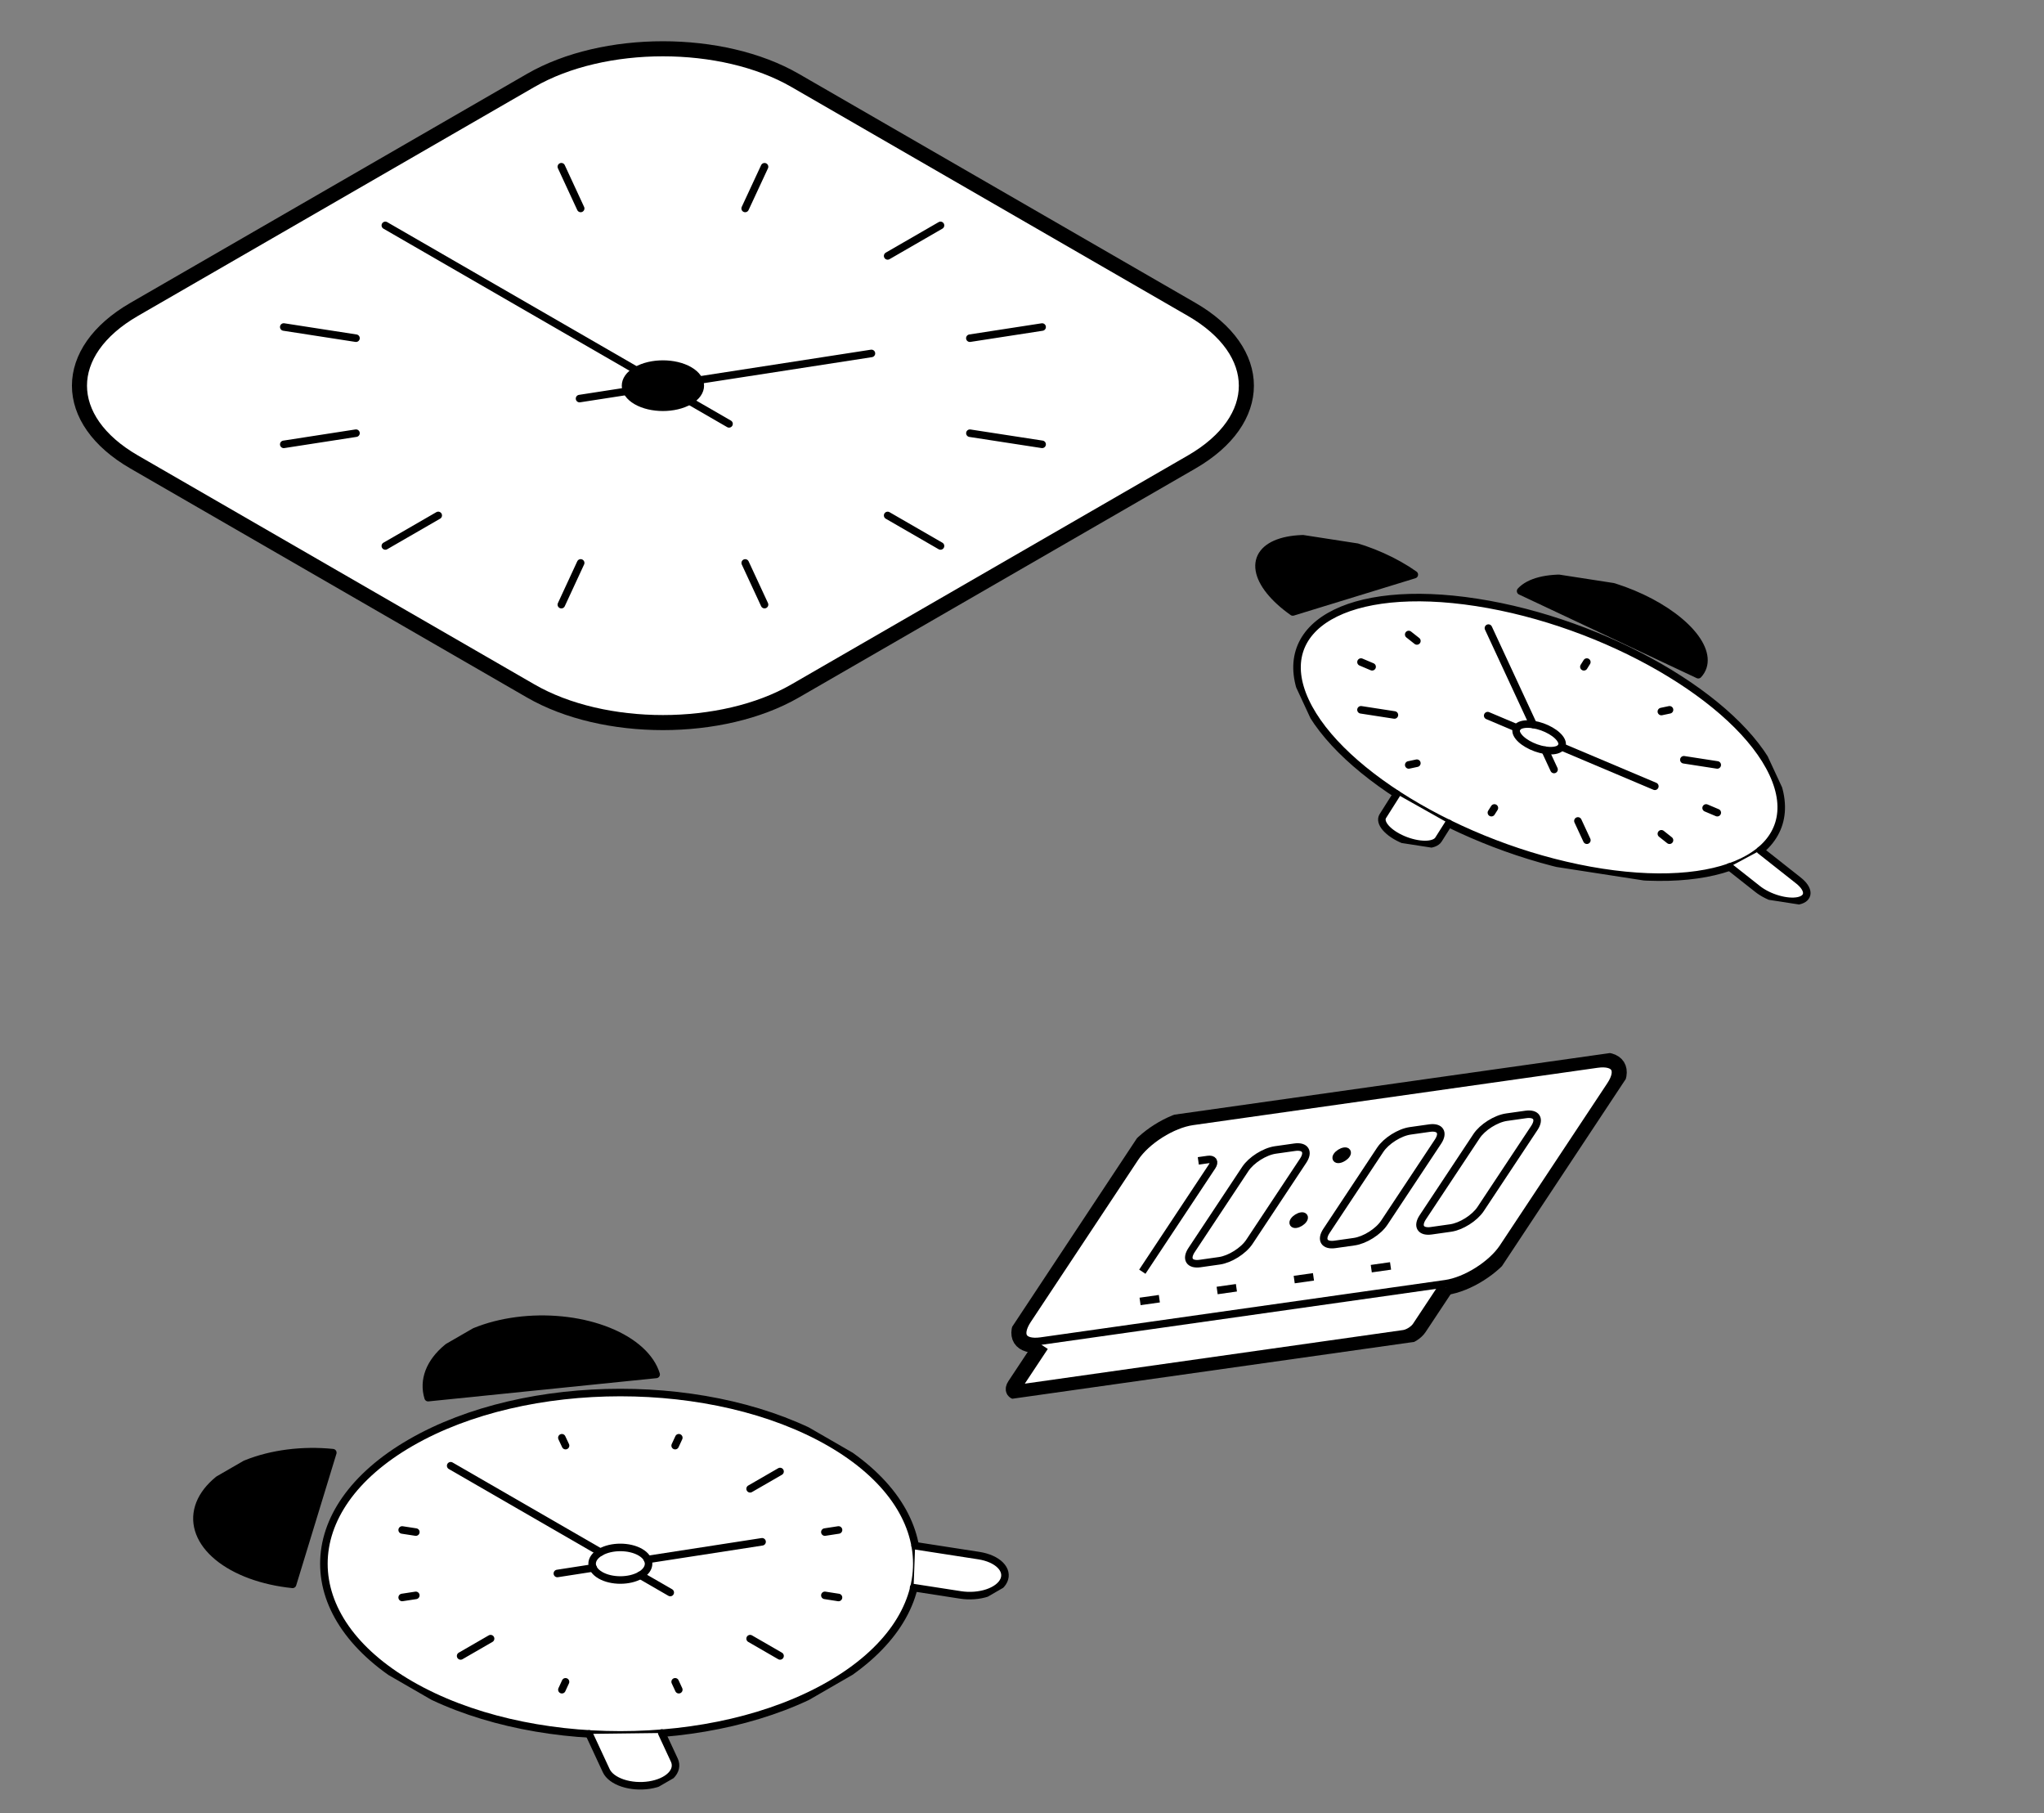 <svg width="407" height="361" viewBox="0 0 407 361" fill="none" xmlns="http://www.w3.org/2000/svg">
<rect x="0" y="0" width="407" height="361" fill="#808080" stroke="none"/>
<path d="M105.679 16.006L26.726 61.586C12.189 69.978 12.189 83.584 26.726 91.976L105.679 137.556C120.216 145.948 143.784 145.948 158.321 137.556L237.275 91.976C251.811 83.584 251.811 69.978 237.275 61.586L158.321 16.006C143.784 7.614 120.216 7.614 105.679 16.006Z" fill="white" stroke="black" stroke-width="3" stroke-linecap="round" stroke-linejoin="round"/>
<path d="M76.727 108.69L87.261 102.609" stroke="black" stroke-width="1.5" stroke-linecap="round" stroke-linejoin="round"/>
<path d="M187.273 108.69L176.748 102.614" stroke="black" stroke-width="1.5" stroke-linecap="round" stroke-linejoin="round"/>
<path d="M176.748 50.947L187.273 44.871" stroke="black" stroke-width="1.5" stroke-linecap="round" stroke-linejoin="round"/>
<path d="M56.502 65.099L70.884 67.326" stroke="black" stroke-width="1.5" stroke-linecap="round" stroke-linejoin="round"/>
<path d="M193.125 86.241L207.508 88.457" stroke="black" stroke-width="1.5" stroke-linecap="round" stroke-linejoin="round"/>
<path d="M152.235 120.366L148.386 112.069" stroke="black" stroke-width="1.5" stroke-linecap="round" stroke-linejoin="round"/>
<path d="M115.623 41.498L111.775 33.19" stroke="black" stroke-width="1.5" stroke-linecap="round" stroke-linejoin="round"/>
<path d="M111.775 120.371L115.623 112.063" stroke="black" stroke-width="1.5" stroke-linecap="round" stroke-linejoin="round"/>
<path d="M148.377 41.498L152.235 33.195" stroke="black" stroke-width="1.5" stroke-linecap="round" stroke-linejoin="round"/>
<path d="M56.502 88.462L70.884 86.235" stroke="black" stroke-width="1.5" stroke-linecap="round" stroke-linejoin="round"/>
<path d="M193.116 67.326L207.508 65.105" stroke="black" stroke-width="1.5" stroke-linecap="round" stroke-linejoin="round"/>
<path d="M137.262 79.819L145.165 84.381" stroke="black" stroke-width="1.5" stroke-linecap="round" stroke-linejoin="round"/>
<path d="M76.727 44.872L126.738 73.743" stroke="black" stroke-width="1.5" stroke-linecap="round" stroke-linejoin="round"/>
<path d="M137.262 79.819C140.169 78.141 140.169 75.421 137.262 73.743C134.356 72.065 129.644 72.065 126.738 73.743C123.831 75.421 123.831 78.141 126.738 79.819C129.644 81.496 134.356 81.496 137.262 79.819Z" fill="black" stroke="black" stroke-width="1.5" stroke-linecap="round" stroke-linejoin="round"/>
<path d="M173.518 70.359L139.163 75.673" stroke="black" stroke-width="1.5" stroke-linecap="round" stroke-linejoin="round"/>
<path d="M124.837 77.889L115.398 79.349" stroke="black" stroke-width="1.5" stroke-linecap="round" stroke-linejoin="round"/>
<g clip-path="url(#clip0_1065_2268)">
<path d="M58.258 315.407C52.237 314.794 46.885 312.825 43.379 309.934C39.873 307.042 38.5 303.465 39.562 299.989C40.625 296.513 44.035 293.424 49.044 291.399C54.053 289.375 60.249 288.583 66.27 289.196L58.258 315.407Z" fill="black" stroke="black" stroke-width="1.5" stroke-linecap="round" stroke-linejoin="round"/>
<path d="M130.652 273.615C129.589 270.139 126.179 267.049 121.17 265.025C116.162 263.001 109.965 262.208 103.944 262.822C97.924 263.435 92.571 265.404 89.065 268.295C85.559 271.187 84.186 274.764 85.249 278.24L130.652 273.615Z" fill="black" stroke="black" stroke-width="1.5" stroke-linecap="round" stroke-linejoin="round"/>
<path d="M165.265 335.398C188.317 322.089 188.317 300.512 165.265 287.204C142.212 273.896 104.836 273.896 81.784 287.204C58.731 300.512 58.731 322.089 81.784 335.398C104.836 348.706 142.212 348.706 165.265 335.398Z" fill="white" stroke="black" stroke-width="1.5" stroke-linejoin="round"/>
<path d="M112.614 287.792L111.878 286.224" stroke="black" stroke-width="1.5" stroke-linecap="round" stroke-linejoin="round"/>
<path d="M135.163 336.381L134.435 334.81" stroke="black" stroke-width="1.5" stroke-linecap="round" stroke-linejoin="round"/>
<path d="M134.435 287.792L135.163 286.22" stroke="black" stroke-width="1.5" stroke-linecap="round" stroke-linejoin="round"/>
<path d="M111.885 336.382L112.606 334.814" stroke="black" stroke-width="1.5" stroke-linecap="round" stroke-linejoin="round"/>
<path d="M149.362 296.385L155.323 292.944" stroke="black" stroke-width="1.5" stroke-linecap="round" stroke-linejoin="round"/>
<path d="M91.719 329.662L97.686 326.217" stroke="black" stroke-width="1.5" stroke-linecap="round" stroke-linejoin="round"/>
<path d="M164.246 305.002L166.969 304.582" stroke="black" stroke-width="1.5" stroke-linecap="round" stroke-linejoin="round"/>
<path d="M80.079 318.02L82.795 317.604" stroke="black" stroke-width="1.5" stroke-linecap="round" stroke-linejoin="round"/>
<path d="M164.246 317.6L166.962 318.024" stroke="black" stroke-width="1.5" stroke-linecap="round" stroke-linejoin="round"/>
<path d="M80.079 304.582L82.802 305.002" stroke="black" stroke-width="1.5" stroke-linecap="round" stroke-linejoin="round"/>
<path d="M149.362 326.217L155.323 329.658" stroke="black" stroke-width="1.5" stroke-linecap="round" stroke-linejoin="round"/>
<path d="M89.739 291.796L119.55 309.007" stroke="black" stroke-width="1.5" stroke-linecap="round" stroke-linejoin="round"/>
<path d="M127.498 313.595C129.693 312.328 129.693 310.274 127.498 309.007C125.303 307.74 121.745 307.74 119.55 309.007C117.355 310.274 117.355 312.328 119.55 313.595C121.745 314.862 125.303 314.862 127.498 313.595Z" stroke="black" stroke-width="1.5" stroke-linecap="round" stroke-linejoin="round"/>
<path d="M118.115 312.138L110.98 313.244" stroke="black" stroke-width="1.5" stroke-linecap="round" stroke-linejoin="round"/>
<path d="M127.498 313.595L133.459 317.036" stroke="black" stroke-width="1.5" stroke-linecap="round" stroke-linejoin="round"/>
<path d="M151.745 306.937L128.934 310.464" stroke="black" stroke-width="1.5" stroke-linecap="round" stroke-linejoin="round"/>
<path d="M117.309 345.179L120.717 352.51C121.202 353.548 122.381 354.432 123.995 354.968C125.608 355.504 127.525 355.647 129.322 355.368C131.12 355.088 132.651 354.407 133.579 353.475C134.508 352.544 134.757 351.437 134.272 350.4L131.762 344.999" fill="white"/>
<path d="M117.309 345.179L120.717 352.51C121.202 353.548 122.381 354.432 123.995 354.968C125.608 355.504 127.525 355.647 129.322 355.368C131.12 355.088 132.651 354.407 133.579 353.475C134.508 352.544 134.757 351.437 134.272 350.4L131.762 344.999" stroke="black" stroke-width="1.5" stroke-linecap="round" stroke-linejoin="round"/>
<path d="M181.91 316.065L191.265 317.514C193.063 317.794 194.979 317.65 196.593 317.114C198.207 316.578 199.386 315.694 199.87 314.656C200.355 313.619 200.106 312.512 199.178 311.581C198.25 310.649 196.718 309.968 194.921 309.688L182.221 307.721" fill="white"/>
<path d="M181.91 316.065L191.265 317.514C193.063 317.794 194.979 317.65 196.593 317.114C198.207 316.578 199.386 315.694 199.87 314.656C200.355 313.619 200.106 312.512 199.178 311.581C198.25 310.649 196.718 309.968 194.921 309.688L182.221 307.721" stroke="black" stroke-width="1.5" stroke-linecap="round" stroke-linejoin="round"/>
</g>
<g clip-path="url(#clip1_1065_2268)">
<path d="M317.917 211.086L237.354 222.503C233.116 223.104 227.764 226.482 225.4 230.05L203.994 262.347C201.63 265.915 203.148 268.32 207.386 267.719L287.949 256.302C292.187 255.701 297.539 252.323 299.903 248.755L321.308 216.458C323.673 212.89 322.154 210.485 317.917 211.086Z" fill="white" stroke="black" stroke-width="3" stroke-linejoin="round"/>
<path d="M227.457 253.169L241.371 232.176C241.655 231.748 241.725 231.366 241.566 231.114C241.407 230.862 241.032 230.761 240.523 230.833L238.605 231.105" fill="white"/>
<path d="M227.457 253.169L241.371 232.176C241.655 231.748 241.725 231.366 241.566 231.114C241.407 230.862 241.032 230.761 240.523 230.833L238.605 231.105" stroke="black" stroke-width="1.5" stroke-linejoin="round"/>
<path d="M266.62 230.792C267.149 230.717 267.818 230.295 268.114 229.849C268.409 229.403 268.22 229.102 267.69 229.178C267.16 229.253 266.491 229.675 266.196 230.121C265.9 230.567 266.09 230.867 266.62 230.792Z" fill="white" stroke="black" stroke-width="1.5" stroke-linejoin="round"/>
<path d="M258.058 243.711C258.587 243.636 259.256 243.214 259.552 242.768C259.847 242.322 259.657 242.021 259.128 242.097C258.598 242.172 257.929 242.594 257.634 243.04C257.338 243.486 257.528 243.786 258.058 243.711Z" fill="white" stroke="black" stroke-width="1.5" stroke-linejoin="round"/>
<path d="M287.949 256.302L282.598 264.376C282.314 264.805 281.839 265.244 281.279 265.598C280.718 265.952 280.118 266.191 279.609 266.263L202.882 277.137C202.374 277.209 201.999 277.108 201.84 276.856C201.681 276.604 201.751 276.222 202.034 275.794L207.386 267.719" fill="white"/>
<path d="M287.949 256.302L282.598 264.376C282.314 264.805 281.839 265.244 281.279 265.598C280.718 265.952 280.118 266.191 279.609 266.263L202.882 277.137C202.374 277.209 201.999 277.108 201.84 276.856C201.681 276.604 201.751 276.222 202.034 275.794L207.386 267.719" stroke="black" stroke-width="3" stroke-linejoin="round"/>
<path d="M227.012 259.085L230.849 258.541" stroke="black" stroke-width="1.5" stroke-linejoin="round"/>
<path d="M242.358 256.91L246.194 256.366" stroke="black" stroke-width="1.5" stroke-linejoin="round"/>
<path d="M257.703 254.735L261.539 254.192" stroke="black" stroke-width="1.5" stroke-linejoin="round"/>
<path d="M273.048 252.561L276.885 252.017" stroke="black" stroke-width="1.5" stroke-linejoin="round"/>
<path d="M257.786 228.386L253.95 228.93C251.831 229.23 249.155 230.92 247.973 232.703L237.27 248.852C236.088 250.636 236.847 251.838 238.966 251.538L242.802 250.994C244.921 250.694 247.597 249.005 248.779 247.221L259.482 231.072C260.664 229.289 259.905 228.086 257.786 228.386Z" fill="white" stroke="black" stroke-width="1.5" stroke-linejoin="round"/>
<path d="M284.641 224.581L280.804 225.124C278.686 225.425 276.01 227.114 274.828 228.898L264.125 245.046C262.943 246.83 263.702 248.033 265.821 247.732L269.657 247.189C271.776 246.888 274.452 245.199 275.634 243.415L286.337 227.267C287.519 225.483 286.76 224.28 284.641 224.581Z" fill="white" stroke="black" stroke-width="1.5" stroke-linejoin="round"/>
<path d="M303.822 221.862L299.986 222.406C297.867 222.706 295.191 224.396 294.009 226.179L283.306 242.328C282.124 244.112 282.883 245.314 285.002 245.014L288.839 244.47C290.957 244.17 293.633 242.481 294.816 240.697L305.518 224.548C306.7 222.765 305.941 221.562 303.822 221.862Z" fill="white" stroke="black" stroke-width="1.5" stroke-linejoin="round"/>
</g>
<g clip-path="url(#clip2_1065_2268)">
<path d="M257.417 121.828C253.593 119.119 251.201 116.131 250.766 113.519C250.332 110.908 251.89 108.887 255.099 107.902C258.308 106.917 262.905 107.048 267.878 108.266C272.851 109.484 277.793 111.69 281.616 114.398L257.417 121.828Z" fill="black" stroke="black" stroke-width="1.5" stroke-linecap="round" stroke-linejoin="round"/>
<path d="M338.159 134.319C339.866 132.467 339.639 129.813 337.529 126.942C335.418 124.071 331.597 121.218 326.906 119.011C322.215 116.803 317.038 115.422 312.514 115.171C307.991 114.921 304.49 115.82 302.784 117.673L338.159 134.319Z" fill="black" stroke="black" stroke-width="1.5" stroke-linecap="round" stroke-linejoin="round"/>
<path d="M318.947 173.669C344.658 177.647 359.915 168.839 353.025 153.996C346.135 139.153 319.706 123.895 293.995 119.918C268.284 115.94 253.027 124.748 259.917 139.591C266.807 154.434 293.236 169.691 318.947 173.669Z" fill="white" stroke="black" stroke-width="1.5" stroke-linejoin="round"/>
<path d="M315.379 132.743L315.968 131.803" stroke="black" stroke-width="1.5" stroke-linecap="round" stroke-linejoin="round"/>
<path d="M296.966 161.783L297.563 160.844" stroke="black" stroke-width="1.5" stroke-linecap="round" stroke-linejoin="round"/>
<path d="M330.809 141.651L332.436 141.307" stroke="black" stroke-width="1.5" stroke-linecap="round" stroke-linejoin="round"/>
<path d="M280.506 152.281L282.125 151.935" stroke="black" stroke-width="1.5" stroke-linecap="round" stroke-linejoin="round"/>
<path d="M335.288 151.252L341.937 152.281" stroke="black" stroke-width="1.5" stroke-linecap="round" stroke-linejoin="round"/>
<path d="M270.997 141.305L277.654 142.335" stroke="black" stroke-width="1.5" stroke-linecap="round" stroke-linejoin="round"/>
<path d="M339.72 160.846L341.942 161.785" stroke="black" stroke-width="1.5" stroke-linecap="round" stroke-linejoin="round"/>
<path d="M271 131.802L273.214 132.74" stroke="black" stroke-width="1.5" stroke-linecap="round" stroke-linejoin="round"/>
<path d="M330.812 165.988L332.432 167.27" stroke="black" stroke-width="1.5" stroke-linecap="round" stroke-linejoin="round"/>
<path d="M280.502 126.316L282.13 127.599" stroke="black" stroke-width="1.5" stroke-linecap="round" stroke-linejoin="round"/>
<path d="M314.194 163.43L315.975 167.268" stroke="black" stroke-width="1.5" stroke-linecap="round" stroke-linejoin="round"/>
<path d="M296.373 125.04L305.283 144.234" stroke="black" stroke-width="1.5" stroke-linecap="round" stroke-linejoin="round"/>
<path d="M307.659 149.352C310.107 149.731 311.559 148.892 310.903 147.479C310.247 146.066 307.731 144.613 305.283 144.235C302.835 143.856 301.383 144.694 302.039 146.108C302.695 147.521 305.211 148.973 307.659 149.352Z" stroke="black" stroke-width="1.5" stroke-linecap="round" stroke-linejoin="round"/>
<path d="M302.054 144.927L296.227 142.466" stroke="black" stroke-width="1.5" stroke-linecap="round" stroke-linejoin="round"/>
<path d="M307.659 149.352L309.44 153.19" stroke="black" stroke-width="1.5" stroke-linecap="round" stroke-linejoin="round"/>
<path d="M329.512 156.532L310.888 148.66" stroke="black" stroke-width="1.5" stroke-linecap="round" stroke-linejoin="round"/>
<path d="M278.121 158.086L275.347 162.47C274.956 163.091 275.164 163.933 275.927 164.811C276.689 165.688 277.942 166.529 279.411 167.149C280.88 167.769 282.444 168.116 283.759 168.114C285.075 168.113 286.033 167.763 286.424 167.142L288.468 163.912" fill="white"/>
<path d="M278.121 158.086L275.347 162.47C274.956 163.091 275.164 163.933 275.927 164.811C276.689 165.688 277.942 166.529 279.411 167.149C280.88 167.769 282.444 168.116 283.759 168.114C285.075 168.113 286.033 167.763 286.424 167.142L288.468 163.912" stroke="black" stroke-width="1.5" stroke-linecap="round" stroke-linejoin="round"/>
<path d="M344.388 172.572L349.978 176.982C351.051 177.83 352.508 178.554 354.028 178.994C355.548 179.434 357.007 179.554 358.083 179.329C359.16 179.103 359.766 178.55 359.768 177.79C359.771 177.031 359.169 176.128 358.096 175.28L350.508 169.293" fill="white"/>
<path d="M344.388 172.572L349.978 176.982C351.051 177.83 352.508 178.554 354.028 178.994C355.548 179.434 357.007 179.554 358.083 179.329C359.16 179.103 359.766 178.55 359.768 177.79C359.771 177.031 359.169 176.128 358.096 175.28L350.508 169.293" stroke="black" stroke-width="1.5" stroke-linecap="round" stroke-linejoin="round"/>
</g>
<defs>
<clipPath id="clip0_1065_2268">
<rect width="97.618" height="112.609" fill="white" transform="matrix(0.866 -0.5 0.866 0.5 26 303.806)"/>
</clipPath>
<clipPath id="clip1_1065_2268">
<rect width="99.773" height="68.775" fill="white" transform="matrix(0.99 -0.14 -0.552 0.834 229.045 222.583)"/>
</clipPath>
<clipPath id="clip2_1065_2268">
<rect width="79.703" height="91.943" fill="white" transform="matrix(1.183 0.183 0.317 0.683 242.811 103.923)"/>
</clipPath>
</defs>
</svg>
